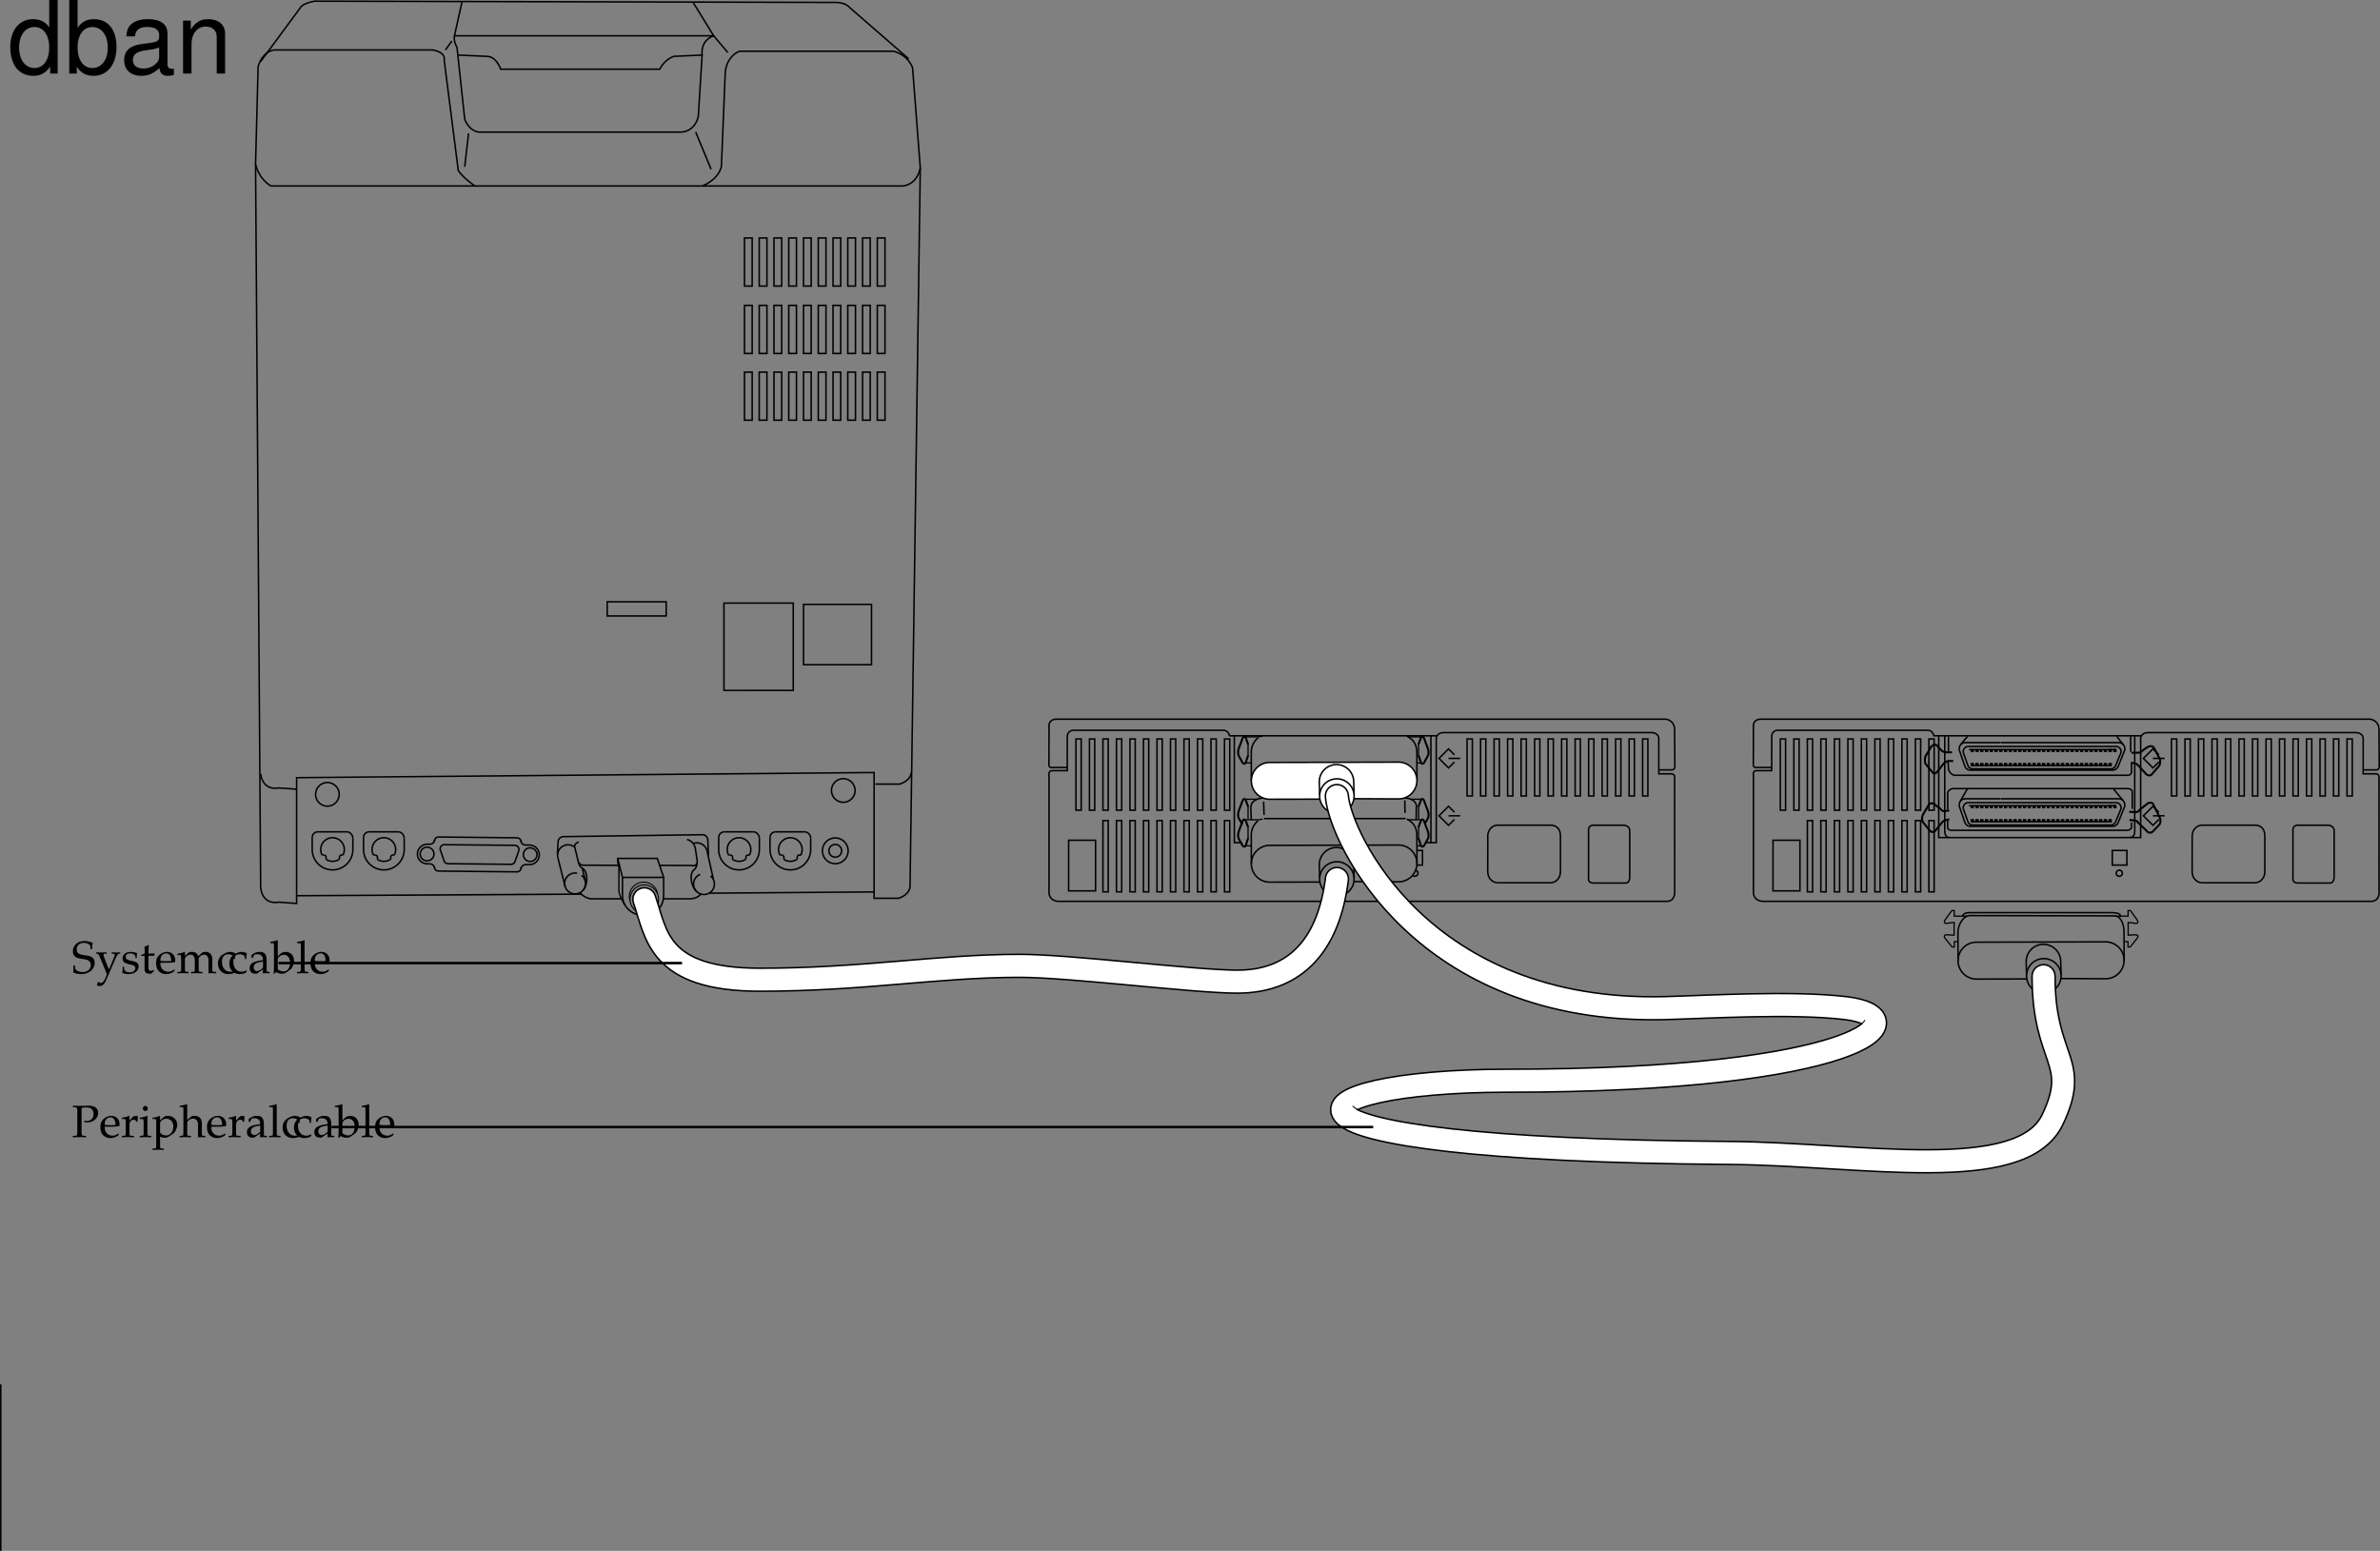 <svg xmlns="http://www.w3.org/2000/svg" xmlns:xlink="http://www.w3.org/1999/xlink" width="471.792" height="307.39"><rect width="100%" height="100%" fill="#808080" stroke="none"/><defs><path id="a" d="M4.016-4.734c0-.485.046-.797.14-1.266-.734-.297-1.125-.375-1.625-.375-1.344 0-2.312.844-2.312 2.016 0 .453.11.765.375 1.015.312.281.719.422 1.594.531.687.11 1 .204 1.234.407.234.187.344.453.344.797 0 .812-.672 1.39-1.61 1.39-.719 0-1.422-.344-1.469-.719L.625-1.53H.328c0 .687 0 .968-.062 1.375a3.716 3.716 0 0 0 1.562.344c1.563 0 2.703-.954 2.703-2.25 0-.626-.25-1-.828-1.235-.281-.125-.515-.172-1.25-.281C1.36-3.718.97-4.016.97-4.703.969-5.47 1.53-6 2.329-6c.358 0 .687.063.937.203.296.156.39.281.421.547l.047.516zm0 0"/><path id="b" d="M2.672-.781c-.203-.328-.297-.547-.453-.985L1.64-3.28a.896.896 0 0 1-.079-.375c0-.125.094-.203.297-.203l.344-.016v-.25c-.594.016-.844.016-1.047.016-.218 0-.437 0-1.047-.016v.25l.157.016c.234.015.343.125.468.437l.985 2.36c.25.609.343.828.5 1.28l-.203.548c-.282.765-.641 1.171-.985 1.171-.14 0-.312-.078-.453-.203H.453l-.203.672a.79.79 0 0 0 .484.14c.594 0 .985-.327 1.329-1.108L3.89-2.766c.359-.828.53-1.062.75-1.093l.25-.016v-.25c-.485.016-.688.016-.844.016-.172 0-.375 0-.86-.016v.25l.235.016c.25.015.375.093.375.218a.693.693 0 0 1-.047.235zm0 0"/><path id="c" d="M.375-1.281c0 .61-.031.89-.11 1.25.485.14.829.218 1.235.218 1.188 0 2.016-.625 2.016-1.515 0-.297-.079-.484-.25-.672-.235-.219-.516-.328-1.329-.484C1.204-2.625.97-2.813.97-3.22c0-.453.297-.703.86-.703.609 0 1.062.313 1.062.735v.203h.25c.015-.516.015-.735.046-1.016-.484-.156-.796-.219-1.171-.219-1.047 0-1.688.5-1.688 1.297 0 .453.203.735.61.938.25.109.734.25 1.343.375.406.093.578.28.578.625 0 .484-.453.828-1.093.828C1.109-.156.64-.47.64-.922v-.36Zm0 0"/><path id="d" d="M.875-3.438v2.594c0 .656.297.953 1 .953.203 0 .422-.046.469-.109l.437-.484-.125-.141c-.219.125-.344.172-.515.172-.36 0-.5-.188-.5-.625v-2.36h1.156l.078-.484-1.234.047v-.344c0-.36.03-.75.093-1.265l-.109-.11c-.219.14-.484.25-.766.344.032.25.047.438.047.719v.625l-.703.312v.188zm0 0"/><path id="e" d="m3.938-.625-.126-.094c-.562.344-.78.422-1.171.422-.579 0-1.063-.266-1.313-.703-.172-.281-.234-.547-.25-1.063h1.313c.64 0 1.062-.046 1.625-.14 0-.125.015-.203.015-.313 0-1.03-.672-1.703-1.687-1.703-.313 0-.703.11-1.078.328C.53-3.453.234-2.906.234-1.969c0 .563.141 1.047.375 1.39.36.485.954.766 1.641.766.344 0 .672-.078 1.031-.234.235-.11.438-.219.469-.281zm-.704-1.781c-.468.015-.671.031-1.015.031a9.74 9.74 0 0 1-1.125-.063c0-.421.031-.609.14-.859a1.12 1.12 0 0 1 1-.625c.313 0 .547.11.704.36.203.296.265.562.296 1.156zm0 0"/><path id="f" d="M.14-.25v.281C.782.016 1.032 0 1.282 0c.282 0 .532.016 1.078.031V-.25l-.375-.016c-.312-.03-.343-.062-.343-.656v-1.906c0-.406.593-.844 1.14-.844.485 0 .813.453.813 1.14v1.61c0 .594-.016.625-.328.656L2.86-.25v.281C3.484.016 3.75 0 3.984 0 4.22 0 4.47.016 5.11.031V-.25l-.421-.016c-.313-.046-.329-.062-.329-.656v-1.906c0-.406.594-.844 1.125-.844.485 0 .829.453.829 1.14V.032C6.718.016 6.859 0 7.016 0c.14 0 .312.016.812.031V-.25l-.437-.016c-.313-.046-.313-.062-.329-.656v-1.844c0-.89-.515-1.453-1.343-1.453-.328 0-.578.063-.735.219l-.687.61C4-3.985 3.64-4.22 3.016-4.22c-.329 0-.579.063-.75.219l-.625.578v-.765l-.079-.032a4.904 4.904 0 0 1-1.406.36v.265H.5c.36 0 .375.031.39.656v2.016c-.015.594-.015.625-.328.656Zm0 0"/><path id="g" d="M3.594-2.797c0-.422.047-.781.125-1.11-.36-.218-.672-.312-1.047-.312-.438 0-.938.172-1.469.516-.64.39-.969 1.015-.969 1.812 0 1.22.844 2.079 2.063 2.079.469 0 1.14-.172 1.234-.313l.188-.281-.094-.14c-.344.171-.625.265-.938.265-1 0-1.656-.781-1.656-1.969 0-.969.438-1.5 1.25-1.5.406 0 .828.172 1 .406l.063.547zm0 0"/><path id="h" d="M2.922-.734 2.875.03c.438-.014.578-.03.703-.03.11 0 .172 0 .469.016l.187.015V-.25l-.343-.016c-.235-.015-.25-.046-.25-.515v-1.656c0-1.313-.375-1.782-1.422-1.782-.406 0-.75.094-1.094.297l-.484.297v.578l.234.063L1-3.266c.188-.421.281-.484.688-.484.843 0 1.203.344 1.234 1.156l-.89.156C.796-2.203.281-1.78.281-.984c0 .687.421 1.093 1.14 1.093.172 0 .312-.03.375-.078zm0-.375c-.266.359-.828.703-1.188.703-.359 0-.671-.328-.671-.719a.98.98 0 0 1 .437-.813c.234-.14.734-.265 1.422-.359zm0 0"/><path id="i" d="m1.344-6.469-.078-.062c-.391.156-.688.218-1.407.328v.25h.516c.156 0 .219.11.219.375v4.203c0 .563-.016.813-.078 1.422l.156.062.36-.328c.359.235.671.328 1.155.328.344 0 .579-.062.782-.203l.89-.64c.391-.297.72-1.032.72-1.704 0-1.046-.688-1.78-1.641-1.78-.422 0-.876.155-1.094.39l-.5.5zm0 3.703c0-.125.093-.296.234-.453.25-.265.61-.422.984-.422.75 0 1.22.61 1.22 1.579 0 1.015-.516 1.718-1.298 1.718-.468 0-1.14-.297-1.14-.5zm0 0"/><path id="j" d="M.188-.25v.281C.813.016 1.078 0 1.313 0c.234 0 .5.016 1.125.031V-.25L2.03-.266c-.328-.046-.328-.062-.344-.656v-5.547L1.61-6.53c-.39.156-.687.218-1.406.328v.25H.72c.156 0 .219.11.219.375v4.656C.923-.327.923-.296.61-.265zm0 0"/><path id="k" d="M1.938-5.781c.328-.078.578-.11.89-.11.985 0 1.485.454 1.485 1.313 0 .812-.547 1.375-1.329 1.375a1.44 1.44 0 0 1-.546-.094l.078.328c.218.047.343.047.53.047 1.235 0 2.173-.828 2.173-1.906 0-.875-.703-1.406-1.844-1.406-.047 0-.14 0-.25.015-.453.016-1 .016-1.281.016-.282 0-.75 0-1.64-.031v.28l.405.016c.422.047.47.125.485.813v4.047c-.016.719-.047.797-.469.812L.203-.25v.281C.734.016 1.047 0 1.516 0c.468 0 .78.016 1.312.031V-.25l-.422-.016c-.422-.015-.453-.078-.469-.812Zm0 0"/><path id="l" d="M.188-.25v.281C.78.016 1.046 0 1.296 0c.219 0 .547.016 1.281.031V-.25L2.11-.266c-.406-.03-.421-.046-.421-.656v-1.547c0-.547.359-.984.812-.984.266 0 .453.125.594.406h.187l.078-1.078c-.093-.063-.25-.094-.421-.094-.266 0-.547.14-.735.36l-.515.593v-.921l-.079-.032a4.904 4.904 0 0 1-1.406.36v.265h.344c.36 0 .375.031.39.656v2.016C.922-.328.922-.297.61-.266zm0 0"/><path id="m" d="m1.688-4.188-.079-.03a4.904 4.904 0 0 1-1.406.359v.265h.344c.36 0 .375.031.39.656v2.016c0 .594-.03.625-.328.656L.188-.25v.281C.813.016 1.078 0 1.313 0c.234 0 .5.016 1.125.031V-.25L2.03-.266c-.328-.046-.328-.062-.344-.656Zm-.407-2c-.265 0-.5.235-.5.516 0 .25.235.484.485.484.265 0 .5-.234.5-.484 0-.266-.235-.516-.485-.516Zm0 0"/><path id="n" d="M.078 2.266v.265c.61-.015.875-.031 1.125-.031.234 0 .5.016 1.125.031v-.265l-.422-.032c-.312-.03-.328-.062-.328-.656V-.109c.281.156.563.218.953.218.281 0 .5-.062.64-.14l1.032-.672c.36-.235.781-1.156.781-1.735 0-1-.828-1.78-1.875-1.78-.328 0-.656.093-.796.218l-.735.672v-.86l-.078-.03a5.038 5.038 0 0 1-1.406.359v.265h.328c.375 0 .39.031.39.656v4.516c0 .594-.015.625-.328.656zm1.5-5.016c0-.125.047-.234.156-.375a1.312 1.312 0 0 1 1.079-.516c.843 0 1.39.594 1.39 1.532 0 1.015-.61 1.765-1.406 1.765-.5 0-.875-.172-1.219-.531zm0 0"/><path id="o" d="M.047-.25v.281C.625.016.875 0 1.172 0c.281 0 .531.016 1.11.031V-.25l-.407-.016c-.313-.03-.328-.062-.328-.656v-1.906c0-.406.594-.844 1.14-.844.61 0 1 .453 1 1.14V.032C4.11.016 4.25 0 4.407 0c.124 0 .296.016.734.031V-.25l-.36-.016c-.312-.03-.328-.062-.328-.656v-1.734c0-1.047-.5-1.563-1.516-1.563-.328 0-.515.047-.703.219l-.687.594V-6.47l-.078-.062c-.39.156-.688.218-1.407.328v.25h.5c.172 0 .235.11.235.375v4.656C.78-.328.78-.297.453-.266zm0 0"/><path id="p" d="M9.906-14.578H8.234v5.422c-.687-1.063-1.812-1.625-3.218-1.625-2.72 0-4.5 2.187-4.5 5.515 0 3.547 1.718 5.72 4.562 5.72 1.438 0 2.438-.532 3.344-1.829V0h1.484Zm-4.61 5.36c1.798 0 2.938 1.577 2.938 4.093 0 2.422-1.156 4.031-2.921 4.031-1.829 0-3.047-1.625-3.047-4.062 0-2.438 1.218-4.063 3.03-4.063zm0 0"/><path id="q" d="M1.078-14.578V0h1.5v-1.344C3.375-.125 4.438.453 5.906.453c2.75 0 4.547-2.25 4.547-5.734 0-3.407-1.687-5.5-4.469-5.5-1.437 0-2.468.547-3.25 1.719v-5.516zm4.578 5.36c1.86 0 3.063 1.624 3.063 4.124 0 2.375-1.235 4-3.063 4-1.781 0-2.922-1.61-2.922-4.062 0-2.469 1.141-4.063 2.922-4.063zm0 0"/><path id="r" d="M10.703-.984c-.187.046-.265.046-.36.046-.577 0-.905-.296-.905-.828v-6.156c0-1.86-1.36-2.86-3.938-2.86-1.547 0-2.766.438-3.484 1.22-.47.546-.672 1.14-.72 2.187h1.688c.141-1.281.891-1.86 2.454-1.86 1.515 0 2.343.547 2.343 1.547v.454c-.015.718-.375.968-1.734 1.156-2.36.297-2.734.375-3.36.64C1.454-4.921.845-4 .845-2.64.844-.734 2.156.453 4.28.453 5.594.453 6.656 0 7.844-1.078 7.954 0 8.484.453 9.562.453c.36 0 .579-.031 1.141-.172zM7.781-3.297c0 .563-.156.89-.656 1.36-.688.625-1.5.937-2.484.937-1.297 0-2.063-.625-2.063-1.688 0-1.093.719-1.656 2.516-1.906 1.781-.25 2.125-.328 2.687-.593zm0 0"/><path id="s" d="M1.406-10.484V0h1.672v-5.781c0-2.14 1.125-3.532 2.844-3.532 1.312 0 2.156.797 2.156 2.047V0h1.656v-7.922c0-1.734-1.296-2.86-3.312-2.86-1.563 0-2.563.595-3.484 2.063v-1.765zm0 0"/></defs><path fill="none" stroke="#000" stroke-miterlimit="10" stroke-width=".3" d="m401.79 194.039-9.98.023a3.656 3.656 0 0 1-3.664-3.648 3.653 3.653 0 0 1 3.645-3.665l13.261-.035 12.344-.03a3.656 3.656 0 1 1 .02 7.313l-8.848-.044"/><path fill="none" stroke="#000" stroke-miterlimit="10" stroke-width=".3" d="m408.572 193.164-.074-2.579a3.421 3.421 0 1 0-6.844.02l.074 2.574"/><path fill="none" stroke="#000" stroke-linecap="round" stroke-miterlimit="10" stroke-width=".3" d="M405.146 196.859a3.428 3.428 0 1 1 .005-6.857 3.428 3.428 0 0 1-.005 6.857zm0 0"/><path fill="none" stroke="#000" stroke-width=".3" d="m421.076 190.457-.028-5.758c-.004-1.477-.601-3.215-1.992-3.164l-28.566-.063c-1.457.047-2.363 2.074-2.363 3.23l.02 5.712"/><path fill="none" stroke="#000" stroke-width=".25" d="M390.002 181.578h-2.618v-1.102h-.46l-1.13 1.55c-.363.442-.566.993 0 .993l1.57-.184v2.528l-1.429-.082c-.566 0-.754.285-.11 1.004l1.137 1.418h.438v-1.063h.75m31.086-5.062h2.617v-1.102h.457l1.13 1.55c.362.442.565.993 0 .993l-1.571-.184v2.528l1.43-.082c.566 0 .753.285.109 1.004l-1.133 1.418h-.437v-1.063h-.75"/><path fill="none" stroke="#000" stroke-linecap="round" stroke-miterlimit="10" stroke-width=".3" d="M389.087 181.578s-.062-.688 1.438-.688h28.063c1 0 1.75.188 1.75.688"/><path fill="none" stroke="#000" stroke-miterlimit="10" stroke-width=".3" d="M94.158 36.863s-2.29-1.528-3.309-3.051l-2.797-21.879s.508-1.527-2.289-2.035H54.47s-2.289 0-3.304 3.305l-.508 19.336s.508 2.796 3.05 4.324h125.16s2.802 0 3.563-3.563l-1.527-19.843s-.762-2.543-3.817-3.305H146.56c-2.797 1.27-2.797 4.324-2.797 4.324l-.761 18.57c-.766 2.797-3.817 3.817-3.817 3.817M91.615.23l-1.527 6.867h51.386l-4.07-6.613"/><path fill="none" stroke="#000" stroke-miterlimit="10" stroke-width=".3" d="M90.088 7.097s-.254 1.02.507 2.29l1.528 14.245s.761 2.293 2.797 2.547h40.195s2.543 0 3.305-3.054l.765-12.211s-.508-2.797 2.29-3.817l2.796 3.309m-6.359 15.774 3.054 7.374m-48.082-7.121-.761 6.613M89.576 8.117l-1.27 1.78"/><path fill="none" stroke="#000" stroke-miterlimit="10" stroke-width=".3" d="m90.85 10.914 5.597.253c2.035 0 2.797 2.547 2.797 2.547h31.547c1.015-2.039 2.797-2.547 2.797-2.547l5.597-.253M50.658 32.539l1.015 143.476c.508 3.563 3.563 2.8 3.563 2.8l3.562.255v-24.934l114.477-1.015v24.93h4.832c2.29-.762 2.29-2.29 2.29-2.29l2.034-142.46"/><path fill="none" stroke="#000" stroke-miterlimit="10" stroke-width=".3" d="M51.673 153.375c.508 3.562 3.563 2.796 3.563 2.796l3.562.254m114.731-1.015h4.832c2.289-.762 2.289-2.29 2.289-2.29m-5.215-96.413v-9.543h-1.527v9.543zm0 13.355v-9.54h-1.527v9.54zm0 13.227v-9.54h-1.527v9.54zm-2.925-26.582v-9.543h-1.524v9.543zm0 13.355v-9.54h-1.524v9.54zm0 13.227v-9.54h-1.524v9.54zm-2.926-26.582v-9.543h-1.528v9.543zm0 13.355v-9.54h-1.528v9.54zm0 13.227v-9.54h-1.528v9.54zm-2.926-26.582v-9.543h-1.524v9.543zm0 13.355v-9.54h-1.524v9.54zm0 13.227v-9.54h-1.524v9.54zm-2.922-26.582v-9.543h-1.527v9.543zm0 13.355v-9.54h-1.527v9.54zm0 13.227v-9.54h-1.527v9.54zm-2.93-26.582v-9.543h-1.523v9.543zm0 13.355v-9.54h-1.523v9.54zm0 13.227v-9.54h-1.523v9.54zm-2.922-26.582v-9.543h-1.527v9.543zm0 13.355v-9.54h-1.527v9.54zm0 13.227v-9.54h-1.527v9.54zm-2.925-26.582v-9.543h-1.528v9.543zm0 13.355v-9.54h-1.528v9.54zm0 13.227v-9.54h-1.528v9.54zm-2.926-26.582v-9.543h-1.528v9.543zm0 13.355v-9.54h-1.528v9.54zm0 13.227v-9.54h-1.528v9.54zm-2.926-26.582v-9.543h-1.527v9.543zm0 13.355v-9.54h-1.527v9.54zm0 13.227v-9.54h-1.527v9.54zm18.063 75.73a2.337 2.337 0 1 0-.003-4.675 2.337 2.337 0 0 0 .003 4.675zm-99.18 10.449a2.339 2.339 0 1 0-4.41-1.086c0 .395.097.762.265 1.086m.845.907a2.353 2.353 0 0 0 2.594-.09"/><path fill="none" stroke="#000" stroke-miterlimit="10" stroke-width=".3" d="M61.888 166.027v2.355a4.034 4.034 0 0 0 4.032 4.035 4.034 4.034 0 0 0 4.03-4.035v-2.234m-6.902-1.27h5.711"/><path fill="none" stroke="#000" stroke-miterlimit="10" stroke-width=".3" d="M69.95 166.148c0-.637-.554-1.273-1.19-1.273m-5.739 0c-.64 0-1.133.515-1.133 1.152m1.957 3.437h.356m3.499 0h.29m-3.344.446v.465m2.641-.497v.407m.413-.809a.405.405 0 0 0-.405.402m-2.657.024a.403.403 0 0 0-.406-.406m13.934-.028a2.339 2.339 0 1 0-4.41-1.086c0 .395.097.762.265 1.086m.848.907a2.339 2.339 0 0 0 2.59-.09"/><path fill="none" stroke="#000" stroke-miterlimit="10" stroke-width=".3" d="M72.064 166.027v2.355a4.034 4.034 0 0 0 4.031 4.035 4.034 4.034 0 0 0 4.032-4.035v-2.234m-6.903-1.27h5.711"/><path fill="none" stroke="#000" stroke-miterlimit="10" stroke-width=".3" d="M80.127 166.148c0-.637-.555-1.273-1.192-1.273m-5.738 0c-.64 0-1.133.515-1.133 1.152m1.957 3.437h.356m3.5 0h.289m-3.34.446v.465m2.637-.497v.407m.414-.809a.405.405 0 0 0-.407.402m-2.656.024a.403.403 0 0 0-.406-.406m74.164-.028a2.339 2.339 0 1 0-4.414-1.086c0 .395.098.762.265 1.086m.848.907a2.339 2.339 0 0 0 2.59-.09"/><path fill="none" stroke="#000" stroke-miterlimit="10" stroke-width=".3" d="M142.466 166.027v2.355a4.034 4.034 0 0 0 4.032 4.035 4.038 4.038 0 0 0 4.035-4.035v-2.234m-6.906-1.27h5.71"/><path fill="none" stroke="#000" stroke-miterlimit="10" stroke-width=".3" d="M150.533 166.148c0-.637-.559-1.273-1.195-1.273m-5.743 0c-.632 0-1.129.515-1.129 1.152m1.957 3.437h.36m3.496 0h.293m-3.348.446v.465m2.641-.497v.407m.414-.809a.403.403 0 0 0-.406.402m-2.657.024a.403.403 0 0 0-.402-.406m13.934-.028a2.339 2.339 0 1 0-4.414-1.086c0 .395.097.762.265 1.086m.848.907a2.339 2.339 0 0 0 2.59-.09"/><path fill="none" stroke="#000" stroke-miterlimit="10" stroke-width=".3" d="M152.642 166.027v2.355a4.034 4.034 0 0 0 4.031 4.035 4.034 4.034 0 0 0 4.032-4.035v-2.234m-6.903-1.27h5.711"/><path fill="none" stroke="#000" stroke-miterlimit="10" stroke-width=".3" d="M160.705 166.148c0-.637-.555-1.273-1.192-1.273m-5.742 0c-.633 0-1.129.515-1.129 1.152m1.958 3.437h.359m3.496 0h.293m-3.348.446v.465m2.64-.497v.407m.415-.809a.403.403 0 0 0-.407.402m-2.656.024a.403.403 0 0 0-.402-.406m10.586.402c.695 0 1.262-.566 1.262-1.262 0-.691-.567-1.258-1.262-1.258-.692 0-1.258.567-1.258 1.258 0 .696.566 1.262 1.258 1.262zm0 0"/><path fill="none" stroke="#000" stroke-miterlimit="10" stroke-width=".3" d="M165.576 171.187a2.549 2.549 0 1 0 .003-5.098 2.549 2.549 0 0 0-.003 5.098zM64.904 159.785a2.338 2.338 0 0 0 2.336-2.34 2.338 2.338 0 1 0-4.676 0 2.339 2.339 0 0 0 2.34 2.34zm67.156-37.7v-2.8h-11.7v2.8zm25.188 14.755v-17.301h-13.739v17.3zm15.515-5.09v-11.958h-13.48v11.958zM58.798 177.542l56.602-.32m25.23-.187 32.645-.254m-88.691-9.449h.636m0 0c.461 0 .926-.395.926-.856m-1.465.864a1.936 1.936 0 0 0-1.933 1.937c0 1.066.867 1.93 1.933 1.93m20.352.163h-.828m0 0c-.457 0-.938.403-.938.86m-18.648-1.016h.57"/><path fill="none" stroke="#000" stroke-miterlimit="10" stroke-width=".3" d="M86.107 171.82c0 .457.371.832.832.832l15.54.156a.833.833 0 0 0 .831-.832"/><path fill="none" stroke="#000" stroke-miterlimit="10" stroke-width=".3" d="M85.19 171.214c.46 0 .956.399.956.86m18.828-4.574c1.067 0 1.934.867 1.934 1.933a1.935 1.935 0 0 1-1.934 1.934m0-3.871h-.8m-.864-.606a.833.833 0 0 0-.832-.832l-15.539-.16a.833.833 0 0 0-.832.832"/><path fill="none" stroke="#000" stroke-miterlimit="10" stroke-width=".3" d="M104.173 167.496c-.46 0-.906-.403-.906-.86m-18.586 3.984a1.346 1.346 0 1 0 0-2.695 1.348 1.348 0 1 0 0 2.695zm20.414.13c.746 0 1.348-.602 1.348-1.348a1.349 1.349 0 1 0-1.348 1.348zm-17.031-.036a.826.826 0 0 0 .75.473m-1.48-2.574.73 2.101m.02-3.289a.83.83 0 0 0-.75 1.188m14.726 2.23a.832.832 0 0 1-.75.473m1.485-2.574-.735 2.101m-.015-3.293a.835.835 0 0 1 .75 1.192m-14.711-1.317 13.96.125m-13.23 3.637 12.496.129m78.832-159.641L168.44 1.503s-.762-1.02-2.797-1.02L62.357.23c-2.543.508-2.797 1.273-2.797 1.273l-7.887 10.684M.15 274.39v33m114.242-134.312a2.068 2.068 0 0 0-2.46 2.027c0 1.144.925 2.066 2.07 2.066 1.14 0 2.062-.922 2.062-2.066 0-.652-.3-1.234-.773-1.613m-1.434-5.622a2.07 2.07 0 0 0-3.277 2.083m28.168 3.375a2.068 2.068 0 0 0 .804 3.972 2.07 2.07 0 0 0 1.293-3.684m-.648-4.792a2.07 2.07 0 0 0-2.719-1.649m3.981 7.293-1.262-5.644m-4.016-2.426c1.399.316 1.653 1.715 1.653 1.715l.382 2.543c0 1.27-1.144.89-1.144.89l-6.207-.03m-8.317-.001-7.086-.031c-.445-.031-.796-.574-.796-.574l-.762-3.114c-.063-.605.824-.921.824-.921"/><path fill="none" stroke="#000" stroke-miterlimit="10" stroke-width=".3" d="M115.588 176.472c.44-.445.73-1.515.73-2.191 0-.969-.2-1.867-1.008-2.278-.484-.332-.644-1.093-.644-1.093m-2.637 4.832-1.45-5.79m5.485 4.743-.633-2.574m22.723 4.632c-.508-.367-.969-1.375-1.078-2.043-.156-.953-.106-1.875.62-2.41.43-.402.462-1.183.462-1.183m2.285-1.539-.129-3.051a1.08 1.08 0 0 0-1.078-1.082l-27.523.383c-.598 0-1.083.484-1.083 1.078l-.128 2.289m4.386 7.754c1.399 1.336 2.543 1.207 2.543 1.207l5.785-.012m8.332.012h5.207c1.653-.063 2.16-.953 2.16-.953m189.911-24.61h2.554s.63.04.63-.629l-.055-7.535s0-1.57-1.727-1.887H209.482c-1.766 0-1.531 1.532-1.531 1.532l-.016 7.418c-.039.707.469.629.469.629h3.176"/><path fill="none" stroke="#000" stroke-miterlimit="10" stroke-width=".3" d="M241.1 160.59v-14.122h-1.044v14.121zm0 16.183v-14.121h-1.044v14.12zm-2.677-16.183v-14.122h-1.043v14.121zm0 16.183v-14.121h-1.043v14.12zm-2.679-16.183v-14.122h-1.04v14.121zm0 16.183v-14.121h-1.04v14.12zm-2.68-16.183v-14.122h-1.035v14.121zm0 16.183v-14.121h-1.035v14.12zm-2.676-16.183v-14.122h-1.039v14.121zm0 16.183v-14.121h-1.039v14.12zm-2.675-16.183v-14.122h-1.04v14.121zm0 16.183v-14.121h-1.04v14.12zm-2.676-16.183v-14.122h-1.043v14.121zm0 16.183v-14.121h-1.043v14.12zm-2.68-16.183v-14.122h-1.039v14.121zm0 16.183v-14.121h-1.039v14.12zm-2.676-16.183v-14.122h-1.043v14.121zm0 16.183v-14.121h-1.043v14.12zm-2.676-16.183v-14.122h-1.039v14.121zm-2.675 0v-14.122h-1.043v14.121zm73.992-10.981-1.176-1.176-1.887 1.887 1.887 1.887 1.18-1.18m-1.18-.707h2.317m-1.141 10.668-1.176-1.176-1.887 1.887 1.887 1.886 1.18-1.18m-1.18-.706h2.317"/><path fill="none" stroke="#000" stroke-miterlimit="10" stroke-width=".3" d="M284.869 145.84h-41.125c-.317-1.255-1.414-1.098-1.414-1.098h-29.653c-1.257.16-1.101 1.414-1.101 1.414l-.016 6.594h-3.097c-.708 0-.512 1.097-.512 1.097v23.235c.273 1.722 2.043 1.57 2.043 1.57h120.562c1.57-.121 1.414-1.887 1.414-1.887l-.008-22.762c0-.628-.629-.628-.629-.628h-2.507v-6.907c0-1.273-1.414-1.258-1.414-1.258h-41.286c-1.336.024-1.414 1.102-1.414 1.102v20.7l-2.062.003"/><path fill="none" stroke="#000" stroke-miterlimit="10" stroke-width=".3" d="M246.15 167.015h-1.469V145.84"/><path fill="none" stroke="#000" stroke-width=".3" d="m122.45 170.144.942 3.766h8.164l-1.258-3.766zm.942 3.766v3.535c0 2.351 1.961 4 4.16 4 2.434 0 4.004-1.727 4.004-4v-3.453"/><path fill="none" stroke="#000" stroke-width=".27" d="M122.45 170.144v.785l.16.551c.075.234.075.39.075.703v3.77c-.074.707.082 1.175.317 1.804l.785 1.57"/><path fill="none" stroke="#000" stroke-width=".2" d="M124.884 178.539a2.832 2.832 0 0 1 1.84-3.555c1.488-.477 3.363.348 3.625 2.191"/><path fill="none" stroke="#000" stroke-width=".2" d="M127.709 181.058a2.827 2.827 0 0 1-2.829-2.828 2.828 2.828 0 0 1 2.829-2.832 2.83 2.83 0 1 1 0 5.66zm0 0"/><path fill="none" stroke="#000" stroke-miterlimit="10" stroke-width=".3" d="M243.775 160.59v-14.122h-1.043v14.121zm0 16.183v-14.121h-1.043v14.12zm74.859-19v-11.305h-1.043v11.305zm-2.675 0v-11.305h-1.043v11.305zm-2.68 0v-11.305h-1.04v11.305zm-2.679 0v-11.305h-1.04v11.305zm-2.677 0v-11.305h-1.039v11.305zm-2.675 0v-11.305h-1.04v11.305zm-2.676 0v-11.305h-1.043v11.305zm-2.68 0v-11.305h-1.039v11.305zm-2.676 0v-11.305h-1.043v11.305zm-2.676 0v-11.305h-1.042v11.305zm-2.675 0v-11.305h-1.043v11.305zm29.445 0v-11.305h-1.043v11.305zm2.676 0v-11.305h-1.043v11.305zm2.676 0v-11.305h-1.043v11.305zm-10.972 5.789h6.276c1.176.156 1.098 1.102 1.098 1.102V174c-.113 1.16-.86 1.023-.86 1.023h-6.437c-1.097-.078-.863-1.023-.863-1.023v-9.653c.078-.703.785-.785.785-.785zm-6.36 9.278c0 1.175-.89 2.132-1.985 2.132h-10.433"/><path fill="none" stroke="#000" stroke-miterlimit="10" stroke-width=".3" d="M307.345 163.55c1.094 0 1.985.64 1.985 2.13v7.253m-1.985-9.383h-10.433c-1.098 0-1.985.953-1.985 2.13l-.011 7.16m.011 0c0 1.175.887 2.132 1.985 2.132"/><path fill="none" stroke="#000" stroke-width=".3" d="M217.173 176.578v-10.036h-5.336v10.036zm0 0"/><path fill="none" stroke="#000" stroke-miterlimit="10" stroke-width=".3" d="M468.459 152.593h2.558s.625.04.625-.629l-.055-7.535s0-1.57-1.726-1.887H349.115c-1.766 0-1.531 1.532-1.531 1.532l-.016 7.418c-.035.707.473.629.473.629h3.175"/><path fill="none" stroke="#000" stroke-miterlimit="10" stroke-width=".3" d="M423.17 145.84v18.76c0 .625-.13 1.383-.915 1.383m-41.523-5.393v-14.122h-1.043v14.121zm0 16.183v-14.121h-1.043v14.12zm-2.676-16.183v-14.122h-1.039v14.121zm0 16.183v-14.121h-1.039v14.12zm-2.679-16.183v-14.122h-1.04v14.121zm0 16.183v-14.121h-1.04v14.12zM372.7 160.59v-14.122h-1.038v14.121zm0 16.183v-14.121h-1.038v14.12zm-2.679-16.183v-14.122h-1.039v14.121zm0 16.183v-14.121h-1.039v14.12zm-2.671-16.183v-14.122h-1.044v14.121zm0 16.183v-14.121h-1.044v14.12zm-2.68-16.183v-14.122h-1.04v14.121zm0 16.183v-14.121h-1.04v14.12zm-2.676-16.183v-14.122h-1.043v14.121zm0 16.183v-14.121h-1.043v14.12zm-2.68-16.183v-14.122h-1.039v14.121zm0 16.183v-14.121h-1.039v14.12zm-2.676-16.183v-14.122H355.6v14.121zm-2.676 0v-14.122h-1.042v14.121zm66.148 13.097a.61.61 0 1 0 0-1.22.61.61 0 0 0 0 1.22zm7.845-24.078-1.176-1.176-1.887 1.887 1.887 1.887 1.184-1.18m-1.184-.707h2.316m-1.14 10.668-1.176-1.176-1.887 1.887 1.887 1.886 1.184-1.18m-1.184-.706h2.316"/><path fill="none" stroke="#000" stroke-miterlimit="10" stroke-width=".3" d="M424.502 145.84h-41.125c-.317-1.255-1.415-1.098-1.415-1.098H352.31c-1.254.16-1.098 1.414-1.098 1.414l-.015 6.594h-3.102c-.707 0-.511 1.097-.511 1.097v23.235c.277 1.722 2.043 1.57 2.043 1.57h120.566c1.57-.121 1.41-1.887 1.41-1.887l-.008-22.762c0-.628-.625-.628-.625-.628h-2.512v-6.907c0-1.273-1.414-1.258-1.414-1.258H425.76c-1.336.024-1.414 1.102-1.414 1.102v19.7l-40.027.003V145.84"/><path fill="none" stroke="#000" stroke-miterlimit="10" stroke-width=".3" d="M383.408 160.59v-14.122h-1.04v14.121zm0 16.183v-14.121h-1.04v14.12zm74.859-19v-11.305h-1.043v11.305zm-2.676 0v-11.305h-1.043v11.305zm-2.679 0v-11.305h-1.04v11.305zm-2.676 0v-11.305h-1.04v11.305zm-2.68 0v-11.305h-1.039v11.305zm-2.676 0v-11.305h-1.039v11.305zm-2.675 0v-11.305h-1.043v11.305zm-2.676 0v-11.305h-1.043v11.305zm-2.679 0v-11.305h-1.04v11.305zm-2.677 0v-11.305h-1.039v11.305zm-2.675 0v-11.305h-1.043v11.305zm29.445 0v-11.305h-1.04v11.305zm2.676 0v-11.305h-1.043v11.305zm2.676 0v-11.305h-1.043v11.305zm-10.973 5.789h6.277c1.18.156 1.102 1.102 1.102 1.102V174c-.117 1.16-.864 1.023-.864 1.023H455.4c-1.098-.078-.863-1.023-.863-1.023v-9.653c.078-.703.785-.785.785-.785zm-6.36 9.278c0 1.175-.886 2.132-1.984 2.132h-10.433"/><path fill="none" stroke="#000" stroke-miterlimit="10" stroke-width=".3" d="M446.978 163.55c1.098 0 1.984.64 1.984 2.13v7.253m-1.984-9.383h-10.433c-1.094 0-1.985.953-1.985 2.13l-.008 7.16m.008 0c0 1.175.89 2.132 1.985 2.132"/><path fill="none" stroke="#000" stroke-width=".3" d="M356.806 176.578v-10.036h-5.336v10.036zm0 0"/><path fill="none" stroke="#000" stroke-miterlimit="10" stroke-width=".3" d="M420.427 149.23a1.002 1.002 0 0 0-.96-1.273h-29.294a1.002 1.002 0 0 0-.96 1.273m30.152 2.55a.994.994 0 0 1-.918.61h-27.41a.998.998 0 0 1-.918-.61m-.907-2.55.907 2.55m30.308-2.55-1.062 2.55"/><path fill="none" stroke="#000" stroke-miterlimit="10" stroke-width=".3" d="M419.896 151.898c-.18.437-.601.75-1.098.75h-22.183m24.547-3.891c.03-.11.047-.218.047-.336 0-.68-.536-1.23-1.192-1.23h-23.402m-.078-.001h-6.969c-.66 0-1.191.552-1.191 1.231 0 .118.015.227.046.336m8.192 3.891h-6.02a1.19 1.19 0 0 1-1.093-.75m-1.079-3.141 1.079 3.14m31.66-3.14-1.266 3.14m-29.562-3.331h29.054m-28.586 3.137h27.801m-27.445-2.786v-.351h-.356v.351zm.942 0v-.351h-.356v.351zm.94 0v-.351h-.355v.351zm.946 0v-.351h-.356v.351zm.941 0v-.351h-.355v.351zm.942 0v-.351h-.356v.351zm.941 0v-.351h-.351v.351zm.942 0v-.351h-.352v.351zm.945 0v-.351h-.356v.351zm.941 0v-.351h-.355v.351zm.942 0v-.351h-.356v.351zm.941 0v-.351h-.351v.351zm.941 0v-.351h-.351v.351zm.946 0v-.351h-.356v.351zm.942 0v-.351h-.352v.351zm.94 0v-.351h-.355v.351zm.946 0v-.351h-.356v.351zm.941 0v-.351h-.355v.351zm.942 0v-.351h-.356v.351zm.941 0v-.351h-.351v.351zm.945 0v-.351h-.355v.351zm.942 0v-.351h-.356v.351zm.941 0v-.351h-.351v.351zm.942 0v-.351h-.352v.351zm.941 0v-.351h-.351v.351zm.945 0v-.351h-.355v.351zm.942 0v-.351h-.356v.351zm.942 0v-.351h-.352v.351zm.945 0v-.351h-.356v.351zm0 0"/><path fill="none" stroke="#000" stroke-miterlimit="10" stroke-width=".3" d="M418.486 148.917v-.351h-.356v.351zm.941 0v-.351h-.351v.351zm-28.269 2.786v-.352h-.356v.352zm.942 0v-.352h-.356v.352zm.94 0v-.352h-.355v.352zm.946 0v-.352h-.356v.352zm.941 0v-.352h-.355v.352zm.942 0v-.352h-.356v.352zm.941 0v-.352h-.351v.352zm.942 0v-.352h-.352v.352zm.945 0v-.352h-.356v.352zm.941 0v-.352h-.355v.352zm.942 0v-.352h-.356v.352zm.941 0v-.352h-.351v.352zm.941 0v-.352h-.351v.352zm.946 0v-.352h-.356v.352zm.942 0v-.352h-.352v.352zm.94 0v-.352h-.355v.352zm.946 0v-.352h-.356v.352zm.941 0v-.352h-.355v.352zm.942 0v-.352h-.356v.352zm.941 0v-.352h-.351v.352zm.945 0v-.352h-.355v.352zm.942 0v-.352h-.356v.352zm.941 0v-.352h-.351v.352zm.942 0v-.352h-.352v.352zm.941 0v-.352h-.351v.352zm.945 0v-.352h-.355v.352zm.942 0v-.352h-.356v.352zm.942 0v-.352h-.352v.352zm.945 0v-.352h-.356v.352zm.941 0v-.352h-.356v.352zm1.941 8.664a1 1 0 0 0-.96-1.273h-29.294a1 1 0 0 0-.96 1.273m30.152 2.547a.998.998 0 0 1-.918.613h-27.41c-.41 0-.766-.254-.918-.613m-.907-2.547.907 2.547m30.308-2.547-1.062 2.547"/><path fill="none" stroke="#000" stroke-miterlimit="10" stroke-width=".3" d="M419.896 163.03a1.19 1.19 0 0 1-1.098.755h-22.183m24.547-3.891c.03-.11.047-.223.047-.34 0-.68-.536-1.23-1.192-1.23h-23.402m-.078 0h-6.969c-.66 0-1.191.55-1.191 1.23 0 .117.015.23.046.34m8.192 3.891h-6.02a1.19 1.19 0 0 1-1.093-.754m-1.079-3.137 1.079 3.137m31.66-3.137-1.266 3.137m-29.562-3.332h29.054m-28.586 3.141h27.801m-27.445-2.79v-.351h-.356v.351zm.942 0v-.351h-.356v.351zm.94 0v-.351h-.355v.351zm.946 0v-.351h-.356v.351zm.941 0v-.351h-.355v.351zm.942 0v-.351h-.356v.351zm.941 0v-.351h-.351v.351zm.942 0v-.351h-.352v.351zm.945 0v-.351h-.356v.351zm.941 0v-.351h-.355v.351zm.942 0v-.351h-.356v.351zm.941 0v-.351h-.351v.351zm.941 0v-.351h-.351v.351zm.946 0v-.351h-.356v.351zm.942 0v-.351h-.352v.351zm.94 0v-.351h-.355v.351zm.946 0v-.351h-.356v.351zm.941 0v-.351h-.355v.351zm.942 0v-.351h-.356v.351zm.941 0v-.351h-.351v.351zm.945 0v-.351h-.355v.351zm.942 0v-.351h-.356v.351zm.941 0v-.351h-.351v.351zm.942 0v-.351h-.352v.351zm.941 0v-.351h-.351v.351zm.945 0v-.351h-.355v.351zm.942 0v-.351h-.356v.351zm.942 0v-.351h-.352v.351zm.945 0v-.351h-.356v.351zm0 0"/><path fill="none" stroke="#000" stroke-miterlimit="10" stroke-width=".3" d="M418.486 160.05v-.351h-.356v.351zm.941 0v-.351h-.351v.351zm-28.269 2.79v-.352h-.356v.351zm.942 0v-.352h-.356v.351zm.94 0v-.352h-.355v.351zm.946 0v-.352h-.356v.351zm.941 0v-.352h-.355v.351zm.942 0v-.352h-.356v.351zm.941 0v-.352h-.351v.351zm.942 0v-.352h-.352v.351zm.945 0v-.352h-.356v.351zm.941 0v-.352h-.355v.351zm.942 0v-.352h-.356v.351zm.941 0v-.352h-.351v.351zm.941 0v-.352h-.351v.351zm.946 0v-.352h-.356v.351zm.942 0v-.352h-.352v.351zm.94 0v-.352h-.355v.351zm.946 0v-.352h-.356v.351zm.941 0v-.352h-.355v.351zm.942 0v-.352h-.356v.351zm.941 0v-.352h-.351v.351zm.945 0v-.352h-.355v.351zm.942 0v-.352h-.356v.351zm.941 0v-.352h-.351v.351zm.942 0v-.352h-.352v.351zm.941 0v-.352h-.351v.351zm.945 0v-.352h-.355v.351zm.942 0v-.352h-.356v.351zm.942 0v-.352h-.352v.351zm.945 0v-.352h-.356v.351zm.941 0v-.352h-.356v.351zm0 0"/><path fill="none" stroke="#000" stroke-miterlimit="10" stroke-width=".4" d="m422.095 160.917 1.375.04c.473 0 .707-.473.707-.473l1.493-1.18c.707-.469 1.101 0 1.101 0l1.41 2.828a1.632 1.632 0 0 1-.078 1.258l-1.414 1.492c-.781.47-1.176-.234-1.176-.234l-1.726-1.652c-.317-.47-.79-.391-.79-.391l-.863-.078m-35.179-13.414h-1.258c-.39 0-.785-.313-.785-.313l-1.02-1.101c-.394-.313-1.02.238-1.02.238l-1.179 1.96c-.313 1.18.078 1.571.078 1.571l1.258 1.57c.469.551.941 0 .941 0l1.414-1.804c.63-.395.786-.395.786-.395h1.019m-.785 9.801-1.098.156c-.472-.156-.629-.468-.629-.468l-1.257-.942c-.625-.472-1.098.156-1.098.156l-1.102 1.883c-.468.946 0 1.57 0 1.57l1.414 1.731c.395.39.946 0 .946 0l1.414-1.73c.39-.47.86-.47.86-.47l.55-.155"/><path fill="none" stroke="#000" stroke-miterlimit="10" stroke-width=".3" d="M386.248 145.972v2.985m-.078 1.883.078 1.574c.156.941 1.097 1.253 1.097 1.253h34.399c.941.02.785-.94.785-.94v-1.435"/><path fill="none" stroke="#000" stroke-miterlimit="10" stroke-width=".4" d="m422.45 151.156.864.156s.313.156.629.473l1.492 1.648s.473.473 1.02.156l1.57-1.804s.316-.551.156-1.258l-1.176-2.277s-.375-.688-1.335-.157l-1.098.785s-.156.313-.629.313h-1.453"/><path fill="none" stroke="#000" stroke-miterlimit="10" stroke-width=".3" d="M422.373 149.015v-3.043m-36.282 14.512v-3.39c.313-.786 1.098-.786 1.098-.786h34.555c.941 0 .941.629.941.629v3.39m-.156 2.669v.945c0 .629-.942.629-.942.629h-34.71c-.942 0-.786-.785-.786-.785v-1.22m2.59-15.023 1.336-1.57m-1.492 12.942 1.523-2.668m30.872-8.626-1.297-1.648m1.237 12.708-1.835-2.231"/><path fill="none" stroke="#000" stroke-miterlimit="10" stroke-width=".3" d="M385.51 145.84v18.76c0 .625.128 1.383.913 1.383"/><path fill="none" stroke="#000" stroke-width=".3" d="M418.72 171.464v-2.898h2.899v2.898zm0 0"/><path fill="none" stroke="#000" stroke-miterlimit="10" stroke-width=".3" d="m261.662 174.824-9.95.023a3.644 3.644 0 1 1-.019-7.289l13.223-.035 12.308-.031a3.65 3.65 0 0 1 3.656 3.636 3.65 3.65 0 0 1-3.636 3.657l-8.824-.047"/><path fill="none" stroke="#000" stroke-miterlimit="10" stroke-width=".3" d="m268.423 173.953-.074-2.57a3.41 3.41 0 0 0-3.422-3.403 3.41 3.41 0 0 0-3.402 3.418l.074 2.57m-13.543-2.758-.015-5.695a3.66 3.66 0 0 1 1.359-2.848m29.477-.308c1.261.57 1.984 1.68 1.988 3.156l.027 5.738"/><path fill="none" stroke="#000" stroke-linecap="round" stroke-miterlimit="10" stroke-width=".3" d="M265.01 177.636a3.416 3.416 0 1 1 .003-6.832 3.416 3.416 0 0 1-.004 6.832zm0 0"/><path fill="none" stroke="#000" stroke-width=".25" d="M281.209 163.734v2.66m.468 1.254h-.785"/><path fill="none" stroke="#000" stroke-linecap="round" stroke-linejoin="round" stroke-width=".4" d="m281.252 163.812.37-1.016c.094-.39.462-.546.65-.078.183.469.737 1.953.737 1.953.188.473.278 1.176 0 1.645l-.738 1.332c-.23.234-.512.234-.601-.078l-.418-1.254"/><path fill="none" stroke="#000" stroke-width=".25" d="M248.033 167.648h-1.098m.469-1.254v-2.66"/><path fill="none" stroke="#000" stroke-linecap="round" stroke-linejoin="round" stroke-width=".4" d="m247.36 163.812-.37-1.016c-.094-.39-.461-.546-.649-.078-.183.469-.742 1.953-.742 1.953-.183.473-.273 1.176 0 1.645l.742 1.332c.23.234.508.234.602-.078l.418-1.254"/><path fill="none" stroke="#000" stroke-width=".25" d="M279.173 162.484h2.582m-34.898 0h2.582c.39 0 .86-.16.86-.16"/><path fill="none" stroke="#000" stroke-miterlimit="10" stroke-width=".3" d="M250.576 162.246h28.066m-28.192-4.066s-2.495 0-2.495 1.913l.09 2.383m32.761-2.469c0-1.91-2.414-1.828-2.414-1.828m-27.898.707.082 2.664m30.187-1.668-.03 2.57m-2.259-3.816.043 2.496"/><path fill="none" stroke="#000" stroke-width=".25" d="M281.209 159.664v2.66"/><path fill="none" stroke="#000" stroke-linecap="round" stroke-linejoin="round" stroke-width=".4" d="m281.252 159.746.37-1.02c.094-.39.462-.547.65-.078.183.469.737 1.957.737 1.957.188.469.278 1.172 0 1.645l-.504.937"/><path fill="none" stroke="#000" stroke-width=".25" d="M247.404 159.664v2.66"/><path fill="none" stroke="#000" stroke-linecap="round" stroke-linejoin="round" stroke-width=".4" d="m247.36 159.746-.37-1.02c-.094-.39-.461-.547-.649-.078-.183.469-.742 1.957-.742 1.957-.183.469-.273 1.172 0 1.645l.586 1.015"/><path fill="none" stroke="#000" stroke-width=".25" d="M279.72 158.414h2.035m-32.472 0h-2.348"/><path fill="none" stroke="#000" stroke-miterlimit="10" stroke-width=".3" d="m248.056 154.78-.015-5.695a3.65 3.65 0 0 1 1.359-2.847m29.477-.308c1.261.57 1.984 1.679 1.988 3.152l.027 5.738"/><path fill="none" stroke="#000" stroke-width=".25" d="M281.209 147.304v2.66m.468 1.25h-.785"/><path fill="none" stroke="#000" stroke-linecap="round" stroke-linejoin="round" stroke-width=".4" d="m281.252 147.382.37-1.02c.094-.39.462-.546.65-.077.183.472.737 1.957.737 1.957.188.468.278 1.175 0 1.644l-.738 1.328c-.23.235-.512.235-.601-.078l-.418-1.25"/><path fill="none" stroke="#000" stroke-width=".25" d="M248.033 151.214h-1.098m.469-1.25v-2.66"/><path fill="none" stroke="#000" stroke-linecap="round" stroke-linejoin="round" stroke-width=".4" d="m247.36 147.382-.37-1.02c-.094-.39-.461-.546-.649-.077-.183.472-.742 1.957-.742 1.957-.183.468-.273 1.175 0 1.644l.742 1.328c.23.235.508.235.602-.078l.418-1.25"/><path fill="none" stroke="#000" stroke-width=".25" d="M279.173 146.05h2.582m-34.898 0h2.582c.39 0 .86-.156.86-.156"/><path fill="#fff" stroke="#000" stroke-miterlimit="10" stroke-width=".3" d="m261.662 158.394-9.95.023a3.65 3.65 0 0 1-3.656-3.636 3.652 3.652 0 0 1 3.637-3.657l13.223-.03 12.308-.032a3.646 3.646 0 0 1 3.656 3.633 3.647 3.647 0 0 1-3.636 3.656l-8.824-.043"/><path fill="none" stroke="#000" stroke-miterlimit="10" stroke-width=".3" d="m268.423 157.523-.074-2.574a3.414 3.414 0 0 0-3.422-3.403 3.414 3.414 0 0 0-3.402 3.422l.074 2.57"/><path fill="#fff" d="M265.01 161.203a3.416 3.416 0 1 1 .004-6.832 3.416 3.416 0 0 1-.005 6.832"/><path fill="none" stroke="#000" stroke-linecap="round" stroke-miterlimit="10" stroke-width=".3" d="M265.01 161.203a3.416 3.416 0 1 1 .004-6.832 3.416 3.416 0 0 1-.005 6.832zm0 0"/><path fill="none" stroke="#000" stroke-linecap="round" stroke-miterlimit="10" stroke-width="4.86" d="M127.736 178.25c2.402 6.882 2.59 15.94 22.934 15.94 20.343 0 35.168-2.753 51.44-2.753 10.02 0 34.188 3.09 43.036 3.133 12.106.058 18.309-7.824 19.875-20.344"/><path fill="none" stroke="#000" stroke-linecap="round" stroke-miterlimit="10" stroke-width="4.86" d="M265.01 157.789c.624 8.136 16.91 43.273 65.12 42.023 8.133-.21 25.036-1.254 35.676 0 15.38 1.809 3.133 14.395-66.972 14.395-43.817 0-56.508 13.62 43.906 14.316 26.082.18 57.91 6.402 64.12-6.578 5.638-11.778-1.76-11.446-1.76-28.453"/><path fill="none" stroke="#fff" stroke-linecap="round" stroke-miterlimit="10" stroke-width="4.26" d="M127.736 178.25c2.402 6.882 2.59 15.94 22.934 15.94 20.343 0 35.168-2.753 51.44-2.753 10.02 0 34.188 3.09 43.036 3.133 12.106.058 18.309-7.824 19.875-20.344"/><path fill="none" stroke="#fff" stroke-linecap="round" stroke-miterlimit="10" stroke-width="4.26" d="M265.01 157.789c.624 8.136 16.91 43.273 65.12 42.023 8.133-.21 25.036-1.254 35.676 0 15.38 1.809 3.133 14.395-66.972 14.395-43.817 0-56.508 13.62 43.906 14.316 26.082.18 57.91 6.402 64.12-6.578 5.638-11.778-1.76-11.446-1.76-28.453"/><path fill="none" stroke="#000" stroke-linecap="round" stroke-miterlimit="10" stroke-width=".3" d="M283.65 145.89v21.125"/><path fill="none" stroke="#000" stroke-miterlimit="10" stroke-width=".3" d="M280.045 173.507a.61.61 0 1 0 .43-1.04"/><path fill="none" stroke="#000" stroke-width=".3" d="M280.9 168.566h1.086v2.898H280.9"/><path fill="none" stroke="#000" stroke-linecap="round" stroke-miterlimit="10" stroke-width=".2" d="M269.087 219.89c-.25-.125-.75-.437-.875-.625m100.75-16.312c.25-.188.5-.375.688-.688"/><g transform="translate(-9.35 -4.11)"><use xlink:href="#a" width="100%" height="100%" x="23.583" y="197"/><use xlink:href="#b" width="100%" height="100%" x="28.308" y="197"/><use xlink:href="#c" width="100%" height="100%" x="33.312" y="197"/><use xlink:href="#d" width="100%" height="100%" x="37.128" y="197"/><use xlink:href="#e" width="100%" height="100%" x="40.062" y="197"/><use xlink:href="#f" width="100%" height="100%" x="44.373" y="197"/><use xlink:href="#g" width="100%" height="100%" x="52.32" y="197"/><use xlink:href="#g" width="100%" height="100%" x="54.57" y="197"/><use xlink:href="#h" width="100%" height="100%" x="58.566" y="197"/><use xlink:href="#i" width="100%" height="100%" x="63.066" y="197"/><use xlink:href="#j" width="100%" height="100%" x="68.043" y="197"/><use xlink:href="#e" width="100%" height="100%" x="70.662" y="197"/></g><path fill="none" stroke="#000" stroke-width=".5" d="M55.212 190.89h80"/><g transform="translate(-9.35 -4.11)"><use xlink:href="#k" width="100%" height="100%" x="23.583" y="229.5"/><use xlink:href="#e" width="100%" height="100%" x="29.019" y="229.5"/><use xlink:href="#l" width="100%" height="100%" x="33.33" y="229.5"/><use xlink:href="#m" width="100%" height="100%" x="36.885" y="229.5"/><use xlink:href="#n" width="100%" height="100%" x="39.504" y="229.5"/><use xlink:href="#o" width="100%" height="100%" x="44.913" y="229.5"/><use xlink:href="#e" width="100%" height="100%" x="50.151" y="229.5"/><use xlink:href="#l" width="100%" height="100%" x="54.462" y="229.5"/><use xlink:href="#h" width="100%" height="100%" x="58.017" y="229.5"/><use xlink:href="#j" width="100%" height="100%" x="62.517" y="229.5"/><use xlink:href="#g" width="100%" height="100%" x="65.136" y="229.5"/><use xlink:href="#g" width="100%" height="100%" x="67.386" y="229.5"/><use xlink:href="#h" width="100%" height="100%" x="71.382" y="229.5"/><use xlink:href="#i" width="100%" height="100%" x="75.882" y="229.5"/><use xlink:href="#j" width="100%" height="100%" x="80.859" y="229.5"/><use xlink:href="#e" width="100%" height="100%" x="83.478" y="229.5"/></g><path fill="none" stroke="#000" stroke-width=".5" d="M65.713 223.39h206.5"/><g transform="translate(-9.35 -4.11)"><use xlink:href="#p" width="100%" height="100%" x="10.875" y="18.688"/><use xlink:href="#q" width="100%" height="100%" x="21.995" y="18.688"/><use xlink:href="#r" width="100%" height="100%" x="33.115" y="18.688"/><use xlink:href="#s" width="100%" height="100%" x="44.235" y="18.688"/></g></svg>
